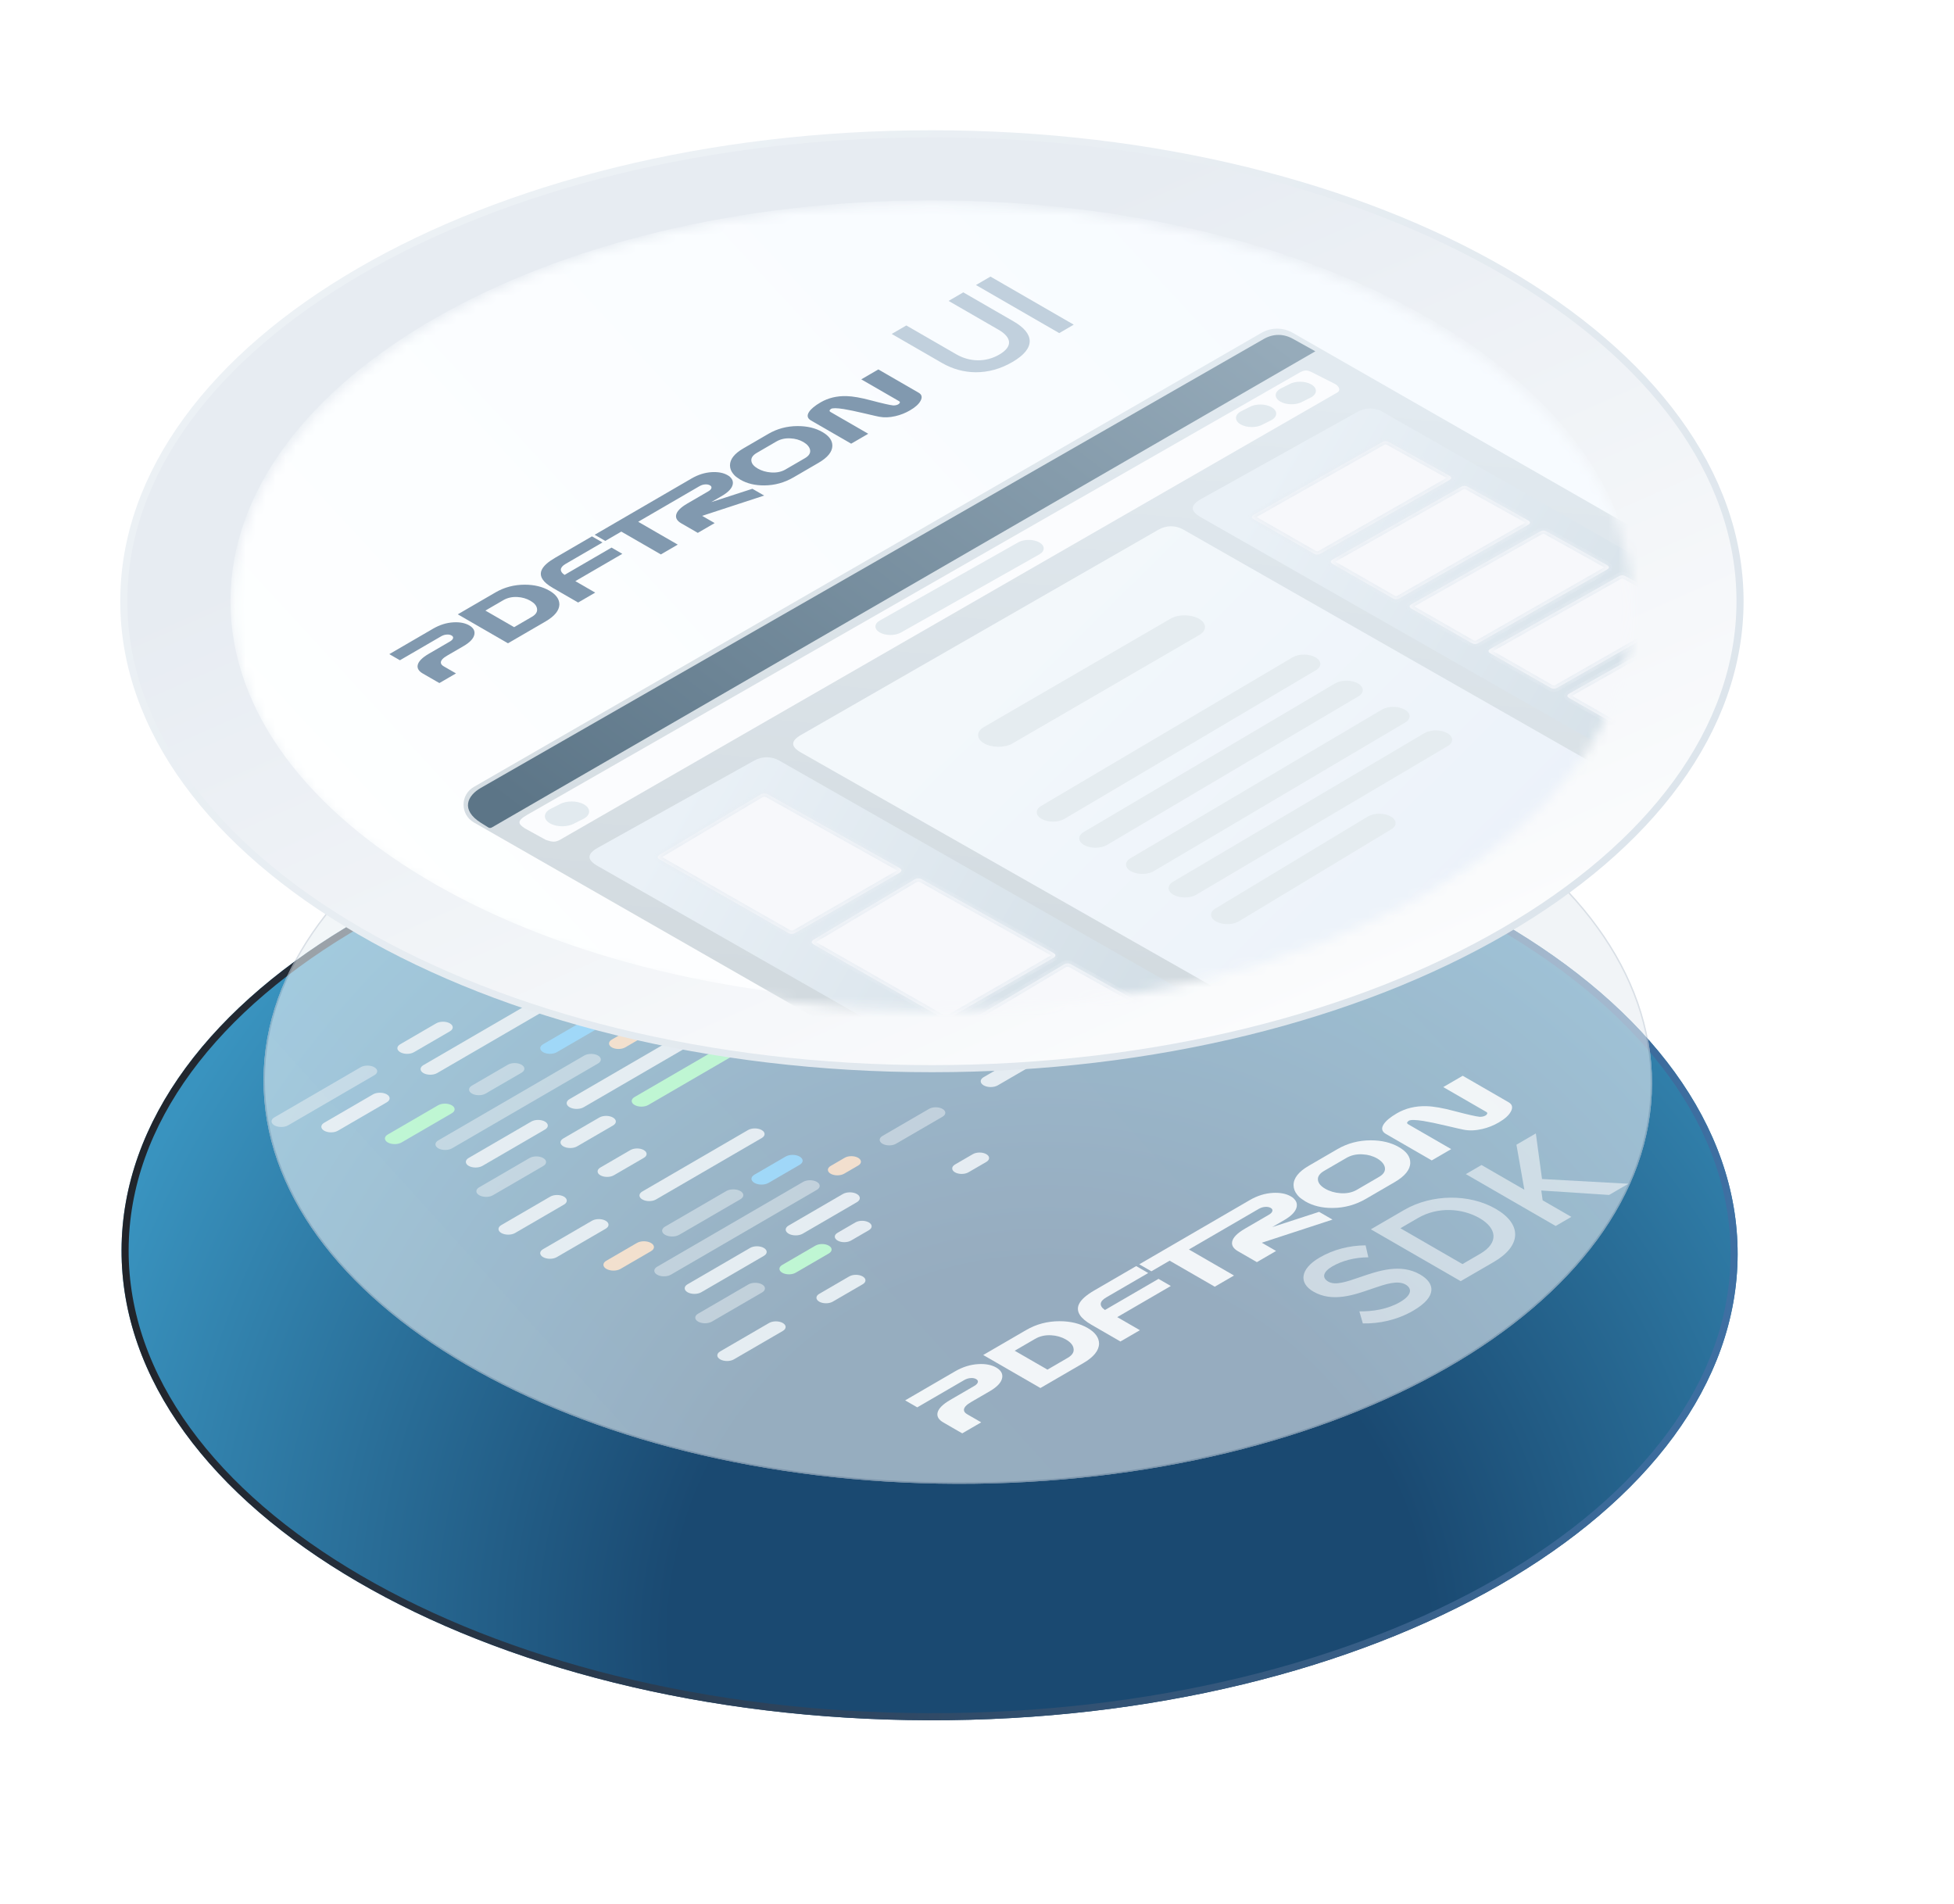 <svg width="195" height="190" viewBox="0 0 195 190" fill="none" xmlns="http://www.w3.org/2000/svg">
<g clip-path="url(#clip0)">
<g filter="url(#filter0_d)">
<path d="M173.407 115.189C173.48 89.393 137.435 68.38 92.9 68.255C48.365 68.13 12.203 88.941 12.131 114.737C12.059 140.533 48.103 161.546 92.638 161.671C137.174 161.796 173.335 140.985 173.407 115.189Z" fill="url(#paint0_radial)"/>
<path d="M92.899 68.608C115.116 68.671 135.197 73.944 149.704 82.4C164.219 90.862 173.09 102.469 173.054 115.188C173.019 127.907 164.083 139.463 149.52 147.844C134.967 156.22 114.856 161.38 92.639 161.318C70.423 161.256 50.341 155.983 35.835 147.526C21.319 139.064 12.448 127.457 12.484 114.738C12.52 102.019 21.455 90.463 36.018 82.082C50.571 73.707 70.682 68.546 92.899 68.608Z" stroke="url(#paint1_linear)" stroke-width="0.707"/>
</g>
<path d="M147.667 111.452C147.768 111.454 147.878 111.447 147.976 111.424C148.077 111.402 148.171 111.367 148.248 111.322C148.341 111.268 148.393 111.2 148.421 111.132C148.441 111.063 148.4 111.007 148.315 110.957L144.031 108.484L145.972 107.355L150.558 110.003C150.925 110.215 150.996 110.524 150.775 110.927C150.578 111.301 150.169 111.666 149.573 112.013C149.054 112.314 148.502 112.535 147.914 112.67C147.264 112.821 146.646 112.849 146.084 112.74C145.974 112.724 145.392 112.594 144.341 112.345C143.36 112.111 142.594 111.956 142.037 111.864C141.243 111.739 140.755 111.735 140.581 111.85C140.475 111.93 140.423 111.998 140.419 112.053C140.424 112.107 140.46 112.156 140.538 112.201L144.822 114.674L142.88 115.803L138.311 113.164C137.894 112.924 137.823 112.597 138.086 112.194C138.315 111.843 138.757 111.478 139.405 111.101C140.273 110.597 141.251 110.364 142.337 110.39C143.065 110.406 144.006 110.573 145.163 110.884C146.445 111.221 147.272 111.412 147.667 111.452Z" fill="white"/>
<path d="M132.978 121.709L125.923 124.017L127.347 124.839L125.43 125.954L123.545 124.865C123.092 124.604 122.895 124.288 122.962 123.923C123.041 123.499 123.466 123.063 124.244 122.611L126.619 121.231C126.846 121.099 126.959 120.967 126.979 120.837C127.007 120.717 126.941 120.618 126.81 120.543C126.676 120.465 126.489 120.427 126.289 120.439C126.058 120.446 125.826 120.519 125.607 120.646L118.647 124.691L123.148 127.289L121.226 128.406L116.726 125.808L114.902 126.868L113.694 126.17L124.716 119.765C125.47 119.327 126.237 119.089 127.026 119.042C127.749 119.005 128.344 119.118 128.809 119.386C128.866 119.419 128.919 119.45 128.972 119.485C128.981 119.491 129.148 119.605 129.295 119.827C129.406 119.999 129.444 120.199 129.408 120.413C129.326 120.872 128.917 121.318 128.164 121.756L126.96 122.456L131.64 120.936L132.978 121.709Z" fill="white"/>
<path d="M139.607 114.475C140.374 114.918 140.751 115.441 140.738 116.054C140.725 116.727 140.204 117.375 139.175 117.973L136.313 119.637C135.283 120.235 134.183 120.539 133.004 120.548C131.946 120.558 131.038 120.339 130.275 119.898C130.105 119.799 129.726 119.52 129.737 119.527C129.739 119.527 129.749 119.535 129.769 119.549C129.602 119.42 129.45 119.221 129.442 119.21C129.213 118.928 129.097 118.617 129.091 118.275C129.087 117.573 129.592 116.93 130.605 116.341L133.467 114.678C134.472 114.094 135.585 113.797 136.797 113.797C137.887 113.797 138.819 114.021 139.607 114.475ZM135.405 118.737L137.618 117.45C138.08 117.182 138.274 116.862 138.203 116.496C138.132 116.169 137.882 115.875 137.445 115.613C137.009 115.361 136.516 115.222 135.975 115.196C135.373 115.159 134.837 115.281 134.358 115.559L132.145 116.845C131.671 117.121 131.473 117.434 131.528 117.78C131.575 118.094 131.816 118.379 132.253 118.631C132.697 118.887 133.203 119.034 133.768 119.074C134.391 119.118 134.939 119.008 135.405 118.737Z" fill="white"/>
<path d="M116.842 128.334L111.496 131.441L113.756 132.746L111.814 133.874L108.918 132.201C108.379 131.89 108.003 131.575 107.794 131.266C107.536 130.892 107.501 130.505 107.686 130.128C107.899 129.688 108.405 129.243 109.199 128.781L113.386 126.348L114.586 127.04L110.391 129.478C110.05 129.676 109.876 129.881 109.849 130.095C109.834 130.251 109.9 130.402 110.047 130.552C110.125 130.616 110.198 130.673 110.268 130.731L115.614 127.624L116.842 128.334Z" fill="white"/>
<path d="M99.409 136.466C99.882 136.74 100.088 137.079 100.013 137.496C99.934 137.953 99.522 138.4 98.768 138.839L96.903 139.922C96.425 140.2 96.194 140.462 96.196 140.702C96.197 140.867 96.307 141.01 96.523 141.135C96.576 141.166 96.617 141.189 96.642 141.204L96.711 141.244L97.919 141.941L96.03 143.039C95.932 142.987 95.797 142.909 95.634 142.815L94.99 142.443C94.724 142.29 94.443 142.127 94.141 141.953C93.688 141.691 93.491 141.376 93.558 141.01C93.637 140.586 94.062 140.151 94.84 139.698L97.223 138.313C97.45 138.181 97.559 138.052 97.587 137.922C97.611 137.8 97.545 137.701 97.415 137.625C97.28 137.548 97.101 137.505 96.894 137.522C96.658 137.531 96.439 137.597 96.212 137.729L91.538 140.445L90.33 139.748L95.316 136.85C96.066 136.415 96.833 136.177 97.622 136.13C98.354 136.087 98.94 136.205 99.409 136.466Z" fill="white"/>
<path d="M109.681 134.104C109.66 134.783 109.143 135.428 108.118 136.024L103.829 138.516L98.121 135.221L102.41 132.729C103.415 132.144 104.528 131.848 105.74 131.848C106.825 131.85 107.758 132.074 108.545 132.528C109.312 132.971 109.681 133.499 109.681 134.104ZM104.53 136.681L106.553 135.506C107.015 135.237 107.209 134.917 107.133 134.554C107.079 134.227 106.825 133.935 106.372 133.673C105.935 133.421 105.443 133.282 104.91 133.252C104.304 133.216 103.772 133.336 103.289 133.617L101.262 134.795L104.53 136.681Z" fill="white"/>
<path opacity="0.6" fill-rule="evenodd" clip-rule="evenodd" d="M160.579 119.249L162.503 118.131L153.886 117.658L153.27 113.109L151.333 114.235L152.125 118.73L147.848 116.261L146.284 117.169L155.25 122.346L156.814 121.437L153.95 119.784L153.813 118.806L160.579 119.249ZM149.268 120.637C151.905 122.159 151.859 124.317 149.083 125.93L145.771 127.854L136.806 122.678L140.118 120.753C142.893 119.14 146.635 119.116 149.268 120.637ZM145.949 126.148L147.7 125.131C149.635 124.007 149.359 122.549 147.663 121.569C145.929 120.568 143.493 120.397 141.503 121.554L139.753 122.571L145.949 126.148ZM141.722 127.188C143.213 128.049 143.45 129.392 141.045 130.79C139.404 131.743 137.636 132.101 136.004 132.069L135.66 130.865C136.932 130.889 138.472 130.664 139.714 129.942C140.995 129.197 140.872 128.538 140.28 128.196C139.479 127.733 138.295 128.138 136.937 128.602L136.919 128.608C135.103 129.244 132.962 129.988 131.067 128.894C129.589 128.041 129.741 126.629 131.69 125.497C133.081 124.689 134.645 124.293 136.28 124.278L136.554 125.471C135.161 125.473 133.889 125.837 132.955 126.38C132.034 126.915 131.889 127.513 132.561 127.901C133.26 128.304 134.394 127.911 135.716 127.454L135.721 127.452C137.568 126.815 139.772 126.062 141.722 127.188Z" fill="white"/>
<path d="M45.085 110.302C45.46 110.518 45.468 110.874 45.09 111.094L40.069 114.012C39.691 114.231 39.076 114.228 38.701 114.012C38.32 113.792 38.318 113.439 38.697 113.219L43.717 110.302C44.095 110.082 44.704 110.082 45.085 110.302Z" fill="#80FFA3"/>
<path d="M38.599 109.209C38.98 109.429 38.976 109.785 38.603 110.002L33.721 112.839C33.342 113.059 32.733 113.059 32.352 112.839C31.977 112.623 31.969 112.267 32.348 112.047L37.23 109.209C37.603 108.993 38.224 108.993 38.599 109.209Z" fill="#DEE9EF"/>
<path opacity="0.502" d="M37.359 106.505C37.74 106.725 37.742 107.078 37.363 107.297L28.75 112.303C28.377 112.519 27.762 112.523 27.381 112.303C27.001 112.083 27.004 111.727 27.377 111.51L35.99 106.505C36.369 106.285 36.978 106.285 37.359 106.505Z" fill="#EDF1F4"/>
<path d="M86.09 127.381C86.459 127.594 86.466 127.944 86.094 128.16L83.102 129.899C82.736 130.112 82.126 130.112 81.757 129.899C81.382 129.682 81.386 129.333 81.753 129.12L84.744 127.381C85.117 127.165 85.715 127.165 86.09 127.381Z" fill="#DEE9EF"/>
<path d="M76.225 124.536C76.606 124.756 76.608 125.109 76.23 125.329L69.983 128.959C69.611 129.175 68.995 129.179 68.615 128.959C68.234 128.739 68.238 128.383 68.61 128.166L74.857 124.536C75.235 124.316 75.845 124.316 76.225 124.536Z" fill="#DEE9EF"/>
<path d="M85.516 119.157C85.902 119.38 85.904 119.746 85.514 119.972L80.105 123.116C79.721 123.34 79.088 123.34 78.702 123.116C78.309 122.89 78.313 122.527 78.697 122.304L84.107 119.16C84.497 118.933 85.123 118.93 85.516 119.157Z" fill="#DEE9EF"/>
<path d="M86.709 121.991C87.078 122.204 87.08 122.55 86.713 122.764L84.931 123.799C84.558 124.016 83.96 124.016 83.591 123.803C83.216 123.586 83.214 123.24 83.587 123.023L85.369 121.988C85.736 121.774 86.334 121.774 86.709 121.991Z" fill="#DEE9EF"/>
<path d="M82.714 124.311C83.084 124.524 83.086 124.87 82.713 125.087L79.406 127.009C79.034 127.225 78.436 127.225 78.067 127.012C77.692 126.795 77.69 126.449 78.062 126.233L81.369 124.311C81.742 124.094 82.34 124.094 82.714 124.311Z" fill="#80FFA3"/>
<path d="M64.246 114.769C64.621 114.985 64.623 115.332 64.25 115.548L61.258 117.287C60.892 117.5 60.288 117.503 59.913 117.287C59.544 117.073 59.548 116.724 59.914 116.511L62.906 114.772C63.278 114.556 63.876 114.556 64.246 114.769Z" fill="#DEE9EF"/>
<path d="M76.016 112.774C76.396 112.994 76.398 113.347 76.02 113.567L65.469 119.698C65.097 119.915 64.482 119.918 64.101 119.698C63.72 119.478 63.724 119.122 64.097 118.906L74.647 112.774C75.025 112.554 75.635 112.554 76.016 112.774Z" fill="#DEE9EF"/>
<path opacity="0.502" d="M73.883 118.859C74.275 119.085 74.277 119.452 73.893 119.675L67.778 123.228C67.394 123.451 66.762 123.451 66.369 123.225C65.983 123.002 65.981 122.635 66.365 122.412L72.48 118.859C72.864 118.636 73.496 118.636 73.883 118.859Z" fill="#EDF1F4"/>
<path opacity="0.502" d="M81.518 117.945C81.899 118.165 81.895 118.521 81.523 118.737L66.949 127.207C66.576 127.423 65.961 127.427 65.581 127.207C65.2 126.987 65.204 126.631 65.576 126.414L80.15 117.945C80.522 117.728 81.137 117.725 81.518 117.945Z" fill="#EDF1F4"/>
<path d="M64.964 124.04C65.356 124.266 65.364 124.629 64.974 124.856L61.92 126.631C61.53 126.857 60.904 126.854 60.511 126.627C60.125 126.404 60.117 126.041 60.507 125.815L63.561 124.04C63.951 123.813 64.578 123.817 64.964 124.04Z" fill="#FFC896"/>
<path d="M60.444 121.824C60.824 122.044 60.821 122.4 60.448 122.616L55.565 125.454C55.187 125.674 54.578 125.674 54.197 125.454C53.816 125.234 53.814 124.881 54.193 124.661L59.075 121.824C59.448 121.607 60.063 121.604 60.444 121.824Z" fill="#DEE9EF"/>
<path d="M61.173 111.524C61.553 111.744 61.556 112.097 61.177 112.317L57.59 114.402C57.212 114.622 56.602 114.622 56.221 114.402C55.841 114.182 55.839 113.829 56.217 113.609L59.804 111.524C60.183 111.304 60.792 111.304 61.173 111.524Z" fill="#DEE9EF"/>
<path d="M44.895 102.126C45.275 102.346 45.277 102.699 44.899 102.918L41.312 105.003C40.933 105.223 40.324 105.223 39.943 105.003C39.562 104.783 39.56 104.43 39.939 104.211L43.526 102.126C43.904 101.906 44.514 101.906 44.895 102.126Z" fill="#DEE9EF"/>
<path d="M54.169 100.164C54.55 100.383 54.551 100.736 54.173 100.956L43.623 107.088C43.25 107.304 42.635 107.307 42.254 107.088C41.879 106.871 41.877 106.511 42.25 106.295L52.8 100.164C53.179 99.944 53.794 99.947 54.169 100.164Z" fill="#DEE9EF"/>
<path opacity="0.502" d="M52.047 106.255C52.422 106.471 52.43 106.828 52.051 107.047L48.464 109.132C48.086 109.352 47.47 109.349 47.095 109.132C46.715 108.912 46.713 108.559 47.091 108.339L50.678 106.255C51.057 106.035 51.666 106.035 52.047 106.255Z" fill="#EDF1F4"/>
<path opacity="0.502" d="M59.678 105.335C60.053 105.552 60.055 105.912 59.683 106.128L45.109 114.597C44.737 114.814 44.116 114.814 43.741 114.597C43.36 114.378 43.364 114.021 43.736 113.805L58.31 105.335C58.682 105.119 59.298 105.116 59.678 105.335Z" fill="#EDF1F4"/>
<path d="M54.386 111.927C54.761 112.143 54.768 112.499 54.39 112.719L48.143 116.349C47.771 116.566 47.15 116.566 46.775 116.349C46.394 116.13 46.398 115.773 46.77 115.557L53.017 111.927C53.395 111.707 54.005 111.707 54.386 111.927Z" fill="#DEE9EF"/>
<path opacity="0.502" d="M54.21 115.567C54.591 115.787 54.593 116.14 54.215 116.36L49.194 119.277C48.816 119.497 48.207 119.497 47.826 119.277C47.445 119.057 47.443 118.704 47.822 118.485L52.842 115.567C53.22 115.347 53.829 115.347 54.21 115.567Z" fill="#EDF1F4"/>
<path d="M56.28 119.417C56.655 119.634 56.657 119.994 56.284 120.21L51.401 123.048C51.023 123.267 50.408 123.264 50.033 123.048C49.652 122.828 49.65 122.475 50.029 122.255L54.911 119.417C55.284 119.201 55.899 119.198 56.28 119.417Z" fill="#DEE9EF"/>
<path opacity="0.502" d="M76.055 128.18C76.43 128.397 76.437 128.753 76.059 128.973L71.039 131.891C70.661 132.11 70.046 132.107 69.671 131.891C69.29 131.671 69.288 131.318 69.666 131.098L74.686 128.18C75.065 127.961 75.674 127.961 76.055 128.18Z" fill="#EDF1F4"/>
<path d="M78.118 132.027C78.498 132.247 78.495 132.603 78.122 132.819L73.239 135.657C72.861 135.877 72.251 135.877 71.871 135.657C71.49 135.437 71.488 135.084 71.866 134.864L76.749 132.027C77.122 131.81 77.737 131.807 78.118 132.027Z" fill="#DEE9EF"/>
<path d="M73.231 104.516C73.612 104.736 73.614 105.089 73.235 105.309L64.696 110.271C64.318 110.491 63.709 110.491 63.328 110.271C62.947 110.052 62.945 109.699 63.323 109.479L71.862 104.516C72.241 104.297 72.85 104.297 73.231 104.516Z" fill="#80FFA3"/>
<path d="M63.792 102.929C64.167 103.146 64.169 103.492 63.802 103.705L62.398 104.521C62.031 104.734 61.428 104.738 61.053 104.521C60.683 104.308 60.687 103.959 61.054 103.745L62.458 102.929C62.825 102.716 63.423 102.716 63.792 102.929Z" fill="#FFC896"/>
<path opacity="0.502" d="M68.95 99.933C69.325 100.15 69.327 100.496 68.96 100.709L67.556 101.525C67.189 101.738 66.586 101.742 66.211 101.525C65.842 101.312 65.845 100.962 66.212 100.749L67.616 99.933C67.983 99.72 68.581 99.72 68.95 99.933Z" fill="#EDF1F4"/>
<path d="M64.105 99.247C64.48 99.463 64.488 99.82 64.109 100.04L55.57 105.002C55.192 105.222 54.577 105.218 54.202 105.002C53.821 104.782 53.819 104.429 54.197 104.209L62.736 99.247C63.115 99.027 63.724 99.027 64.105 99.247Z" fill="#32B5FF"/>
<path d="M72.828 101.207C73.214 101.43 73.216 101.797 72.826 102.023L58.247 110.496C57.863 110.719 57.231 110.719 56.844 110.496C56.452 110.269 56.456 109.906 56.84 109.683L71.419 101.211C71.809 100.984 72.435 100.981 72.828 101.207Z" fill="#DEE9EF"/>
<path d="M104.98 104.354C105.367 104.577 105.369 104.943 104.985 105.166L99.569 108.314C99.185 108.537 98.553 108.537 98.166 108.314C97.774 108.087 97.772 107.721 98.156 107.498L103.572 104.351C103.956 104.127 104.588 104.127 104.98 104.354Z" fill="#DEE9EF"/>
<path d="M88.68 91.994C89.066 92.217 89.074 92.58 88.684 92.807L79.515 98.135C79.131 98.359 78.498 98.359 78.112 98.135C77.719 97.909 77.723 97.546 78.107 97.323L87.277 91.994C87.666 91.768 88.287 91.767 88.68 91.994Z" fill="#FFC896"/>
<path d="M103.006 83.67C103.392 83.893 103.4 84.256 103.01 84.483L93.841 89.811C93.457 90.034 92.824 90.034 92.438 89.811C92.046 89.585 92.049 89.222 92.433 88.999L101.603 83.67C101.992 83.443 102.614 83.443 103.006 83.67Z" fill="#DEE9EF"/>
<path d="M85.639 115.542C86.008 115.755 86.01 116.101 85.643 116.314L84.239 117.13C83.872 117.343 83.269 117.347 82.9 117.134C82.525 116.917 82.528 116.567 82.895 116.354L84.299 115.538C84.666 115.325 85.264 115.325 85.639 115.542Z" fill="#FFC896"/>
<path opacity="0.502" d="M94.056 110.661C94.431 110.878 94.433 111.224 94.061 111.44L89.413 114.141C89.046 114.355 88.442 114.358 88.067 114.141C87.698 113.928 87.696 113.575 88.063 113.362L92.711 110.661C93.083 110.445 93.687 110.448 94.056 110.661Z" fill="#EDF1F4"/>
<path d="M94.699 84.981C95.074 85.198 95.082 85.554 94.703 85.774L72.811 98.496C72.439 98.713 71.818 98.713 71.443 98.496C71.062 98.276 71.066 97.92 71.438 97.704L93.331 84.981C93.709 84.761 94.318 84.761 94.699 84.981Z" fill="#DEE9EF"/>
<path d="M98.429 115.178C98.798 115.391 98.8 115.738 98.428 115.954L96.645 116.99C96.279 117.203 95.675 117.206 95.306 116.993C94.931 116.777 94.935 116.427 95.301 116.214L97.084 115.178C97.456 114.962 98.054 114.962 98.429 115.178Z" fill="#DEE9EF"/>
<path d="M79.802 115.419C80.194 115.645 80.202 116.008 79.812 116.235L76.694 118.046C76.305 118.273 75.678 118.269 75.286 118.043C74.899 117.82 74.891 117.457 75.281 117.23L78.399 115.419C78.788 115.192 79.415 115.195 79.802 115.419Z" fill="#32B5FF"/>
<g opacity="0.6" filter="url(#filter1_dd)">
<path d="M161.936 66.532C161.998 44.369 131.03 26.316 92.767 26.208C54.505 26.101 23.436 43.981 23.374 66.144C23.312 88.307 54.28 106.36 92.543 106.467C130.806 106.575 161.874 88.695 161.936 66.532Z" fill="url(#paint2_linear)"/>
<path d="M92.767 26.276C111.889 26.33 129.184 30.868 141.689 38.158C154.196 45.449 161.899 55.485 161.868 66.532C161.837 77.579 154.078 87.571 141.531 94.792C128.985 102.012 111.665 106.453 92.543 106.399C73.421 106.346 56.126 101.808 43.621 94.518C31.114 87.227 23.411 77.191 23.442 66.144C23.473 55.097 31.232 45.105 43.779 37.884C56.325 30.664 73.646 26.223 92.767 26.276Z" stroke="#C0CAD5" stroke-width="0.136"/>
</g>
<path d="M93 13.353C115.317 13.353 135.503 18.603 150.098 27.072C164.703 35.546 173.647 47.2 173.647 60C173.647 72.8 164.703 84.454 150.098 92.928C135.503 101.397 115.317 106.647 93 106.647C70.683 106.647 50.497 101.397 35.902 92.928C21.297 84.454 12.353 72.8 12.353 60C12.353 47.2 21.297 35.546 35.902 27.072C50.497 18.603 70.683 13.353 93 13.353Z" fill="url(#paint3_linear)" stroke="url(#paint4_linear)" stroke-width="0.707"/>
<g filter="url(#filter2_i)">
<mask id="mask0" style="mask-type:alpha" maskUnits="userSpaceOnUse" x="23" y="20" width="140" height="81">
<path d="M162.886 60.697C162.948 38.438 131.71 20.305 93.112 20.197C54.515 20.089 23.175 38.046 23.113 60.305C23.05 82.565 54.289 100.697 92.887 100.805C131.484 100.913 162.824 82.956 162.886 60.697Z" fill="url(#paint5_linear)"/>
</mask>
<g mask="url(#mask0)">
<path d="M163 59.997C163 37.905 131.66 19.997 93 19.998C54.34 19.999 23 37.909 23 60C23 82.091 54.34 99.999 93 99.998C131.66 99.997 163 82.088 163 59.997Z" fill="url(#paint6_linear)"/>
<path d="M186.364 69.605L107.757 114.921C106.797 115.474 105.612 115.476 104.65 114.925L47.294 82.076C45.919 81.288 45.916 79.32 47.289 78.529L125.896 33.213C126.856 32.66 128.041 32.658 129.002 33.209L186.359 66.058C187.734 66.846 187.737 68.814 186.364 69.605Z" fill="url(#paint7_linear)"/>
<path d="M163.488 80.525L128.084 101.08C127.333 101.508 126.406 101.509 125.654 101.084L79.96 75.112C78.885 74.504 78.887 73.941 79.96 73.33L115.642 52.841C116.393 52.414 117.32 52.412 118.072 52.838L163.488 78.743C164.563 79.351 164.562 79.914 163.488 80.525Z" fill="url(#paint8_linear)"/>
<path d="M131.295 65.607C131.92 65.977 131.915 66.555 131.284 66.907L106.185 81.743C105.564 82.089 104.546 82.079 103.922 81.71C103.307 81.346 103.312 80.757 103.933 80.411L129.032 65.575C129.663 65.223 130.68 65.243 131.295 65.607Z" fill="#E5ECF0"/>
<path d="M135.538 68.213C136.162 68.582 136.157 69.161 135.526 69.512L110.428 84.348C109.806 84.694 108.788 84.685 108.164 84.315C107.549 83.952 107.554 83.362 108.176 83.016L133.274 68.18C133.905 67.829 134.923 67.849 135.538 68.213Z" fill="#E5ECF0"/>
<path d="M140.207 70.826C140.831 71.195 140.826 71.774 140.195 72.125L115.097 86.961C114.475 87.307 113.457 87.298 112.833 86.929C112.218 86.565 112.223 85.975 112.844 85.629L137.943 70.793C138.574 70.442 139.592 70.462 140.207 70.826Z" fill="#E5ECF0"/>
<path d="M144.453 73.174C145.077 73.543 145.072 74.122 144.441 74.473L119.343 89.309C118.721 89.655 117.703 89.646 117.079 89.276C116.464 88.913 116.469 88.323 117.091 87.977L142.189 73.141C142.82 72.79 143.838 72.81 144.453 73.174Z" fill="#E5ECF0"/>
<path d="M138.811 81.49C139.435 81.859 139.43 82.438 138.799 82.789L123.583 91.972C122.961 92.318 121.944 92.308 121.319 91.939C120.704 91.575 120.709 90.986 121.331 90.64L136.547 81.457C137.178 81.106 138.196 81.126 138.811 81.49Z" fill="#E5ECF0"/>
<path d="M119.675 61.762C120.454 62.223 120.447 62.945 119.66 63.383L101.009 74.211C100.234 74.643 98.965 74.631 98.185 74.17C97.418 73.716 97.424 72.981 98.2 72.549L116.851 61.721C117.638 61.283 118.907 61.308 119.675 61.762Z" fill="#E5ECF0"/>
<path d="M124.342 104.293L108.728 112.995C107.958 113.433 107.007 113.434 106.236 112.998L59.657 86.429C58.553 85.806 58.556 85.228 59.657 84.602L75.271 75.9C76.041 75.462 76.992 75.46 77.763 75.897L124.342 102.465C125.445 103.089 125.444 103.667 124.342 104.293Z" fill="url(#paint9_linear)"/>
<path d="M133.401 39.201L55.863 83.821C55.401 84.05 55.17 84.05 54.478 83.821L52.399 82.677C51.706 82.22 51.529 81.931 52.63 81.305L129.757 37.144C130.219 36.916 130.45 36.916 130.912 37.144L133.17 38.286C133.632 38.515 133.863 38.972 133.401 39.201Z" fill="#FBFCFE"/>
<path d="M184.544 69.493L168.93 78.194C168.16 78.632 167.209 78.633 166.438 78.197L119.859 51.629C118.756 51.005 118.758 50.427 119.859 49.801L135.473 41.099C136.243 40.661 137.194 40.66 137.965 41.096L184.544 67.665C185.648 68.288 185.646 68.866 184.544 69.493Z" fill="url(#paint10_linear)"/>
<path d="M49.08 82.578C48.971 82.641 48.836 82.639 48.729 82.572L47.991 82.113C45.946 80.817 46.631 79.405 47.986 78.627L126.116 33.829C127.063 33.285 128.108 33.288 129.057 33.829L131.265 35.057L49.08 82.578Z" fill="url(#paint11_linear)"/>
<mask id="path-64-inside-1" fill="white">
<path fill-rule="evenodd" clip-rule="evenodd" d="M131.767 55.26L144.61 47.925C144.886 47.766 144.886 47.619 144.61 47.461L138.587 44.108C138.394 43.997 138.156 43.998 137.963 44.109L125.139 51.361C124.863 51.52 124.862 51.666 125.139 51.825L131.143 55.261C131.336 55.372 131.574 55.371 131.767 55.26ZM139.638 59.722L152.481 52.387C152.756 52.228 152.757 52.081 152.481 51.923L146.458 48.57C146.265 48.459 146.027 48.46 145.834 48.571L133.01 55.822C132.734 55.981 132.733 56.128 133.01 56.286L139.014 59.723C139.207 59.834 139.445 59.833 139.638 59.722ZM160.353 56.849L147.511 64.184C147.318 64.295 147.08 64.296 146.887 64.185L140.882 60.748C140.606 60.59 140.607 60.443 140.882 60.284L153.707 53.033C153.9 52.921 154.138 52.921 154.331 53.032L160.353 56.385C160.63 56.543 160.629 56.69 160.353 56.849ZM155.382 68.646L168.224 61.31C168.5 61.151 168.5 61.005 168.224 60.846L162.202 57.494C162.008 57.383 161.77 57.383 161.577 57.495L148.753 64.746C148.477 64.905 148.477 65.052 148.753 65.21L154.757 68.647C154.951 68.757 155.189 68.757 155.382 68.646ZM176.095 65.772L163.252 73.108C163.06 73.219 162.821 73.219 162.628 73.109L156.624 69.672C156.348 69.514 156.348 69.367 156.624 69.208L169.448 61.956C169.641 61.845 169.879 61.845 170.073 61.956L176.095 65.308C176.371 65.467 176.371 65.613 176.095 65.772ZM79.375 93.094L89.738 87.119C90.043 86.938 90.041 86.774 89.731 86.602L76.617 79.267C76.4 79.147 76.134 79.151 75.921 79.278L65.865 85.275C65.56 85.457 65.562 85.62 65.873 85.792L78.679 93.105C78.896 93.225 79.162 93.221 79.375 93.094ZM105.101 95.6L94.738 101.574C94.525 101.701 94.259 101.706 94.042 101.585L81.236 94.273C80.925 94.1 80.923 93.937 81.228 93.755L91.284 87.758C91.497 87.631 91.763 87.627 91.98 87.748L105.093 95.083C105.404 95.255 105.406 95.418 105.101 95.6ZM109.639 110.061L120.002 104.087C120.307 103.905 120.305 103.742 119.995 103.57L106.881 96.234C106.664 96.114 106.398 96.118 106.185 96.245L96.129 102.242C95.825 102.424 95.826 102.587 96.137 102.76L108.943 110.072C109.16 110.192 109.426 110.188 109.639 110.061Z"/>
</mask>
<path fill-rule="evenodd" clip-rule="evenodd" d="M131.767 55.26L144.61 47.925C144.886 47.766 144.886 47.619 144.61 47.461L138.587 44.108C138.394 43.997 138.156 43.998 137.963 44.109L125.139 51.361C124.863 51.52 124.862 51.666 125.139 51.825L131.143 55.261C131.336 55.372 131.574 55.371 131.767 55.26ZM139.638 59.722L152.481 52.387C152.756 52.228 152.757 52.081 152.481 51.923L146.458 48.57C146.265 48.459 146.027 48.46 145.834 48.571L133.01 55.822C132.734 55.981 132.733 56.128 133.01 56.286L139.014 59.723C139.207 59.834 139.445 59.833 139.638 59.722ZM160.353 56.849L147.511 64.184C147.318 64.295 147.08 64.296 146.887 64.185L140.882 60.748C140.606 60.59 140.607 60.443 140.882 60.284L153.707 53.033C153.9 52.921 154.138 52.921 154.331 53.032L160.353 56.385C160.63 56.543 160.629 56.69 160.353 56.849ZM155.382 68.646L168.224 61.31C168.5 61.151 168.5 61.005 168.224 60.846L162.202 57.494C162.008 57.383 161.77 57.383 161.577 57.495L148.753 64.746C148.477 64.905 148.477 65.052 148.753 65.21L154.757 68.647C154.951 68.757 155.189 68.757 155.382 68.646ZM176.095 65.772L163.252 73.108C163.06 73.219 162.821 73.219 162.628 73.109L156.624 69.672C156.348 69.514 156.348 69.367 156.624 69.208L169.448 61.956C169.641 61.845 169.879 61.845 170.073 61.956L176.095 65.308C176.371 65.467 176.371 65.613 176.095 65.772ZM79.375 93.094L89.738 87.119C90.043 86.938 90.041 86.774 89.731 86.602L76.617 79.267C76.4 79.147 76.134 79.151 75.921 79.278L65.865 85.275C65.56 85.457 65.562 85.62 65.873 85.792L78.679 93.105C78.896 93.225 79.162 93.221 79.375 93.094ZM105.101 95.6L94.738 101.574C94.525 101.701 94.259 101.706 94.042 101.585L81.236 94.273C80.925 94.1 80.923 93.937 81.228 93.755L91.284 87.758C91.497 87.631 91.763 87.627 91.98 87.748L105.093 95.083C105.404 95.255 105.406 95.418 105.101 95.6ZM109.639 110.061L120.002 104.087C120.307 103.905 120.305 103.742 119.995 103.57L106.881 96.234C106.664 96.114 106.398 96.118 106.185 96.245L96.129 102.242C95.825 102.424 95.826 102.587 96.137 102.76L108.943 110.072C109.16 110.192 109.426 110.188 109.639 110.061Z" fill="#F7F8FB"/>
<path d="M144.61 47.925L144.773 48.211L144.774 48.21L144.61 47.925ZM131.767 55.26L131.604 54.974L131.602 54.975L131.767 55.26ZM144.61 47.461L144.773 47.175L144.77 47.173L144.61 47.461ZM138.587 44.108L138.423 44.394L138.427 44.396L138.587 44.108ZM137.963 44.109L138.125 44.396L138.128 44.395L137.963 44.109ZM125.139 51.361L124.976 51.074L124.974 51.075L125.139 51.361ZM125.139 51.825L124.975 52.111L124.975 52.111L125.139 51.825ZM131.143 55.261L131.307 54.975L131.307 54.975L131.143 55.261ZM152.481 52.387L152.644 52.673L152.645 52.672L152.481 52.387ZM139.638 59.722L139.475 59.436L139.473 59.436L139.638 59.722ZM152.481 51.923L152.644 51.637L152.641 51.635L152.481 51.923ZM146.458 48.57L146.294 48.856L146.298 48.858L146.458 48.57ZM145.834 48.571L145.996 48.858L145.999 48.856L145.834 48.571ZM133.01 55.822L132.847 55.535L132.845 55.537L133.01 55.822ZM133.01 56.286L132.846 56.572L132.846 56.572L133.01 56.286ZM139.014 59.723L139.178 59.437L139.177 59.437L139.014 59.723ZM147.511 64.184L147.347 63.898L147.346 63.898L147.511 64.184ZM160.353 56.849L160.517 57.135L160.518 57.134L160.353 56.849ZM146.887 64.185L147.05 63.899L147.05 63.899L146.887 64.185ZM140.882 60.748L140.719 61.034L140.719 61.034L140.882 60.748ZM140.882 60.284L140.72 59.997L140.718 59.999L140.882 60.284ZM153.707 53.033L153.869 53.32L153.871 53.318L153.707 53.033ZM154.331 53.032L154.167 53.318L154.171 53.32L154.331 53.032ZM160.353 56.385L160.517 56.099L160.514 56.097L160.353 56.385ZM168.224 61.31L168.388 61.597L168.389 61.596L168.224 61.31ZM155.382 68.646L155.218 68.359L155.217 68.36L155.382 68.646ZM168.224 60.846L168.388 60.56L168.384 60.559L168.224 60.846ZM162.202 57.494L162.038 57.78L162.041 57.782L162.202 57.494ZM161.577 57.495L161.74 57.782L161.742 57.78L161.577 57.495ZM148.753 64.746L148.591 64.459L148.589 64.46L148.753 64.746ZM148.753 65.21L148.589 65.496L148.59 65.496L148.753 65.21ZM154.757 68.647L154.921 68.361L154.921 68.361L154.757 68.647ZM163.252 73.108L163.089 72.822L163.088 72.822L163.252 73.108ZM176.095 65.772L176.258 66.059L176.26 66.058L176.095 65.772ZM162.628 73.109L162.792 72.823L162.792 72.823L162.628 73.109ZM156.624 69.672L156.46 69.958L156.46 69.958L156.624 69.672ZM156.624 69.208L156.462 68.921L156.459 68.922L156.624 69.208ZM169.448 61.956L169.611 62.243L169.613 62.242L169.448 61.956ZM170.073 61.956L169.909 62.242L169.912 62.244L170.073 61.956ZM176.095 65.308L176.259 65.022L176.255 65.02L176.095 65.308ZM89.738 87.119L89.903 87.405L89.907 87.403L89.738 87.119ZM79.375 93.094L79.21 92.808L79.206 92.811L79.375 93.094ZM89.731 86.602L89.57 86.89L89.571 86.891L89.731 86.602ZM76.617 79.267L76.778 78.979L76.777 78.979L76.617 79.267ZM75.921 79.278L75.752 78.995L75.752 78.995L75.921 79.278ZM65.865 85.275L66.034 85.558L66.034 85.558L65.865 85.275ZM65.873 85.792L66.036 85.506L66.032 85.504L65.873 85.792ZM78.679 93.105L78.516 93.391L78.519 93.393L78.679 93.105ZM94.738 101.574L94.573 101.289L94.569 101.291L94.738 101.574ZM105.101 95.6L105.266 95.885L105.27 95.883L105.101 95.6ZM94.042 101.585L93.878 101.871L93.882 101.873L94.042 101.585ZM81.236 94.273L81.399 93.986L81.395 93.984L81.236 94.273ZM81.228 93.755L81.397 94.039L81.397 94.039L81.228 93.755ZM91.284 87.758L91.115 87.475L91.115 87.475L91.284 87.758ZM91.98 87.748L92.141 87.46L92.139 87.459L91.98 87.748ZM105.093 95.083L104.933 95.37L104.934 95.371L105.093 95.083ZM120.002 104.087L120.167 104.372L120.171 104.37L120.002 104.087ZM109.639 110.061L109.474 109.776L109.47 109.778L109.639 110.061ZM119.995 103.57L119.834 103.857L119.835 103.858L119.995 103.57ZM106.881 96.234L107.042 95.947L107.041 95.946L106.881 96.234ZM106.185 96.245L106.016 95.962L106.016 95.962L106.185 96.245ZM96.129 102.242L96.298 102.526L96.298 102.526L96.129 102.242ZM96.137 102.76L96.3 102.473L96.297 102.471L96.137 102.76ZM108.943 110.072L108.78 110.358L108.783 110.36L108.943 110.072ZM144.446 47.639L131.604 54.974L131.931 55.547L144.773 48.211L144.446 47.639ZM144.446 47.747C144.471 47.761 144.49 47.774 144.502 47.783C144.515 47.793 144.52 47.798 144.52 47.798C144.52 47.798 144.487 47.761 144.487 47.692C144.487 47.66 144.495 47.633 144.503 47.614C144.511 47.596 144.519 47.588 144.519 47.588C144.519 47.587 144.515 47.593 144.501 47.603C144.489 47.612 144.47 47.625 144.445 47.639L144.774 48.21C144.859 48.162 144.943 48.102 145.011 48.027C145.079 47.95 145.146 47.837 145.146 47.693C145.146 47.548 145.079 47.435 145.01 47.358C144.943 47.283 144.858 47.223 144.773 47.175L144.446 47.747ZM138.427 44.396L144.449 47.749L144.77 47.173L138.748 43.82L138.427 44.396ZM138.128 44.395C138.219 44.342 138.332 44.342 138.424 44.394L138.751 43.822C138.456 43.653 138.093 43.654 137.798 43.823L138.128 44.395ZM125.301 51.648L138.125 44.396L137.801 43.822L124.976 51.074L125.301 51.648ZM125.303 51.538C125.277 51.524 125.259 51.512 125.246 51.502C125.233 51.492 125.229 51.487 125.229 51.488C125.229 51.488 125.261 51.525 125.261 51.593C125.261 51.626 125.254 51.652 125.245 51.671C125.237 51.689 125.229 51.698 125.229 51.698C125.229 51.698 125.234 51.693 125.247 51.683C125.26 51.673 125.278 51.661 125.304 51.646L124.974 51.075C124.89 51.124 124.805 51.183 124.738 51.258C124.669 51.335 124.602 51.448 124.602 51.593C124.602 51.737 124.669 51.851 124.738 51.928C124.805 52.003 124.891 52.062 124.975 52.111L125.303 51.538ZM131.307 54.975L125.302 51.538L124.975 52.111L130.979 55.547L131.307 54.975ZM131.602 54.975C131.511 55.027 131.398 55.027 131.307 54.975L130.979 55.547C131.274 55.716 131.637 55.716 131.932 55.546L131.602 54.975ZM152.317 52.1L139.475 59.436L139.802 60.008L152.644 52.673L152.317 52.1ZM152.317 52.209C152.342 52.223 152.36 52.236 152.373 52.245C152.386 52.255 152.391 52.26 152.39 52.26C152.39 52.26 152.358 52.223 152.358 52.154C152.358 52.122 152.366 52.095 152.374 52.076C152.382 52.058 152.39 52.05 152.39 52.05C152.39 52.05 152.385 52.055 152.372 52.065C152.36 52.074 152.341 52.087 152.316 52.101L152.645 52.672C152.729 52.624 152.814 52.564 152.881 52.489C152.95 52.413 153.017 52.3 153.017 52.155C153.017 52.01 152.95 51.897 152.881 51.82C152.814 51.745 152.729 51.685 152.644 51.637L152.317 52.209ZM146.298 48.858L152.32 52.211L152.641 51.635L146.618 48.282L146.298 48.858ZM145.999 48.856C146.09 48.804 146.203 48.804 146.294 48.856L146.622 48.284C146.327 48.115 145.964 48.115 145.669 48.285L145.999 48.856ZM133.172 56.109L145.996 48.858L145.672 48.284L132.847 55.535L133.172 56.109ZM133.174 56C133.148 55.986 133.13 55.974 133.117 55.964C133.104 55.954 133.1 55.949 133.1 55.949C133.1 55.95 133.132 55.986 133.132 56.055C133.132 56.087 133.125 56.114 133.116 56.133C133.108 56.151 133.1 56.16 133.1 56.16C133.1 56.16 133.105 56.154 133.118 56.145C133.131 56.135 133.149 56.123 133.174 56.108L132.845 55.537C132.761 55.585 132.676 55.645 132.609 55.72C132.54 55.797 132.473 55.91 132.473 56.054C132.473 56.199 132.54 56.312 132.609 56.389C132.676 56.465 132.761 56.524 132.846 56.572L133.174 56ZM139.177 59.437L133.173 56L132.846 56.572L138.85 60.009L139.177 59.437ZM139.473 59.436C139.382 59.489 139.269 59.489 139.178 59.437L138.85 60.009C139.145 60.178 139.508 60.177 139.803 60.008L139.473 59.436ZM147.674 64.47L160.517 57.135L160.19 56.562L147.347 63.898L147.674 64.47ZM146.723 64.471C147.018 64.64 147.381 64.639 147.676 64.469L147.346 63.898C147.255 63.951 147.142 63.951 147.05 63.899L146.723 64.471ZM140.719 61.034L146.723 64.471L147.05 63.899L141.046 60.462L140.719 61.034ZM140.718 59.999C140.634 60.047 140.549 60.107 140.482 60.182C140.413 60.258 140.346 60.371 140.346 60.516C140.346 60.661 140.413 60.774 140.482 60.851C140.549 60.926 140.634 60.986 140.719 61.034L141.046 60.462C141.021 60.448 141.003 60.435 140.99 60.426C140.977 60.416 140.972 60.411 140.973 60.411C140.973 60.411 141.005 60.448 141.005 60.517C141.005 60.549 140.997 60.576 140.989 60.595C140.981 60.613 140.973 60.621 140.973 60.621C140.973 60.622 140.978 60.616 140.991 60.606C141.003 60.597 141.022 60.584 141.047 60.57L140.718 59.999ZM153.544 52.746L140.72 59.997L141.045 60.571L153.869 53.32L153.544 52.746ZM154.495 52.746C154.2 52.577 153.836 52.577 153.542 52.747L153.871 53.318C153.963 53.266 154.076 53.266 154.167 53.318L154.495 52.746ZM160.514 56.097L154.491 52.744L154.171 53.32L160.193 56.673L160.514 56.097ZM160.518 57.134C160.602 57.086 160.687 57.026 160.754 56.951C160.823 56.874 160.89 56.761 160.89 56.617C160.89 56.472 160.823 56.358 160.754 56.282C160.687 56.206 160.602 56.147 160.517 56.099L160.189 56.671C160.215 56.685 160.233 56.697 160.246 56.707C160.259 56.717 160.263 56.722 160.263 56.722C160.263 56.722 160.231 56.685 160.231 56.616C160.231 56.584 160.238 56.557 160.247 56.538C160.255 56.52 160.263 56.511 160.263 56.511C160.263 56.511 160.258 56.517 160.245 56.526C160.232 56.536 160.214 56.548 160.189 56.563L160.518 57.134ZM168.061 61.024L155.218 68.359L155.545 68.932L168.388 61.597L168.061 61.024ZM168.06 61.133C168.086 61.147 168.104 61.159 168.117 61.169C168.13 61.179 168.134 61.184 168.134 61.184C168.134 61.183 168.101 61.147 168.101 61.078C168.102 61.046 168.109 61.019 168.118 61C168.126 60.982 168.134 60.973 168.134 60.973C168.134 60.973 168.129 60.978 168.116 60.988C168.103 60.998 168.085 61.01 168.059 61.025L168.389 61.596C168.473 61.547 168.558 61.488 168.625 61.413C168.694 61.336 168.761 61.223 168.761 61.078C168.761 60.934 168.694 60.82 168.625 60.743C168.558 60.668 168.472 60.609 168.388 60.56L168.06 61.133ZM162.041 57.782L168.064 61.135L168.384 60.559L162.362 57.206L162.041 57.782ZM161.742 57.78C161.833 57.727 161.947 57.727 162.038 57.78L162.366 57.208C162.07 57.039 161.707 57.039 161.413 57.209L161.742 57.78ZM148.916 65.033L161.74 57.782L161.415 57.208L148.591 64.459L148.916 65.033ZM148.917 64.924C148.892 64.909 148.873 64.897 148.861 64.888C148.848 64.878 148.843 64.873 148.843 64.873C148.843 64.873 148.876 64.91 148.876 64.979C148.876 65.011 148.868 65.038 148.86 65.057C148.852 65.075 148.844 65.083 148.844 65.083C148.844 65.083 148.848 65.078 148.861 65.068C148.874 65.059 148.893 65.046 148.918 65.032L148.589 64.46C148.504 64.509 148.419 64.569 148.352 64.644C148.284 64.72 148.217 64.833 148.217 64.978C148.216 65.123 148.283 65.236 148.352 65.313C148.42 65.388 148.505 65.448 148.589 65.496L148.917 64.924ZM154.921 68.361L148.917 64.924L148.59 65.496L154.594 68.933L154.921 68.361ZM155.217 68.36C155.126 68.413 155.013 68.413 154.921 68.361L154.594 68.933C154.889 69.102 155.252 69.101 155.546 68.931L155.217 68.36ZM163.416 73.394L176.258 66.059L175.931 65.486L163.089 72.822L163.416 73.394ZM162.464 73.395C162.759 73.564 163.123 73.563 163.417 73.393L163.088 72.822C162.996 72.875 162.883 72.875 162.792 72.823L162.464 73.395ZM156.46 69.958L162.464 73.395L162.792 72.823L156.788 69.386L156.46 69.958ZM156.459 68.922C156.375 68.971 156.29 69.031 156.223 69.106C156.154 69.182 156.087 69.295 156.087 69.44C156.087 69.585 156.154 69.698 156.223 69.775C156.291 69.85 156.376 69.91 156.46 69.958L156.788 69.386C156.763 69.371 156.744 69.359 156.731 69.35C156.719 69.34 156.714 69.335 156.714 69.335C156.714 69.335 156.747 69.372 156.747 69.441C156.747 69.473 156.739 69.5 156.73 69.519C156.722 69.537 156.715 69.545 156.715 69.545C156.714 69.545 156.719 69.54 156.732 69.53C156.745 69.521 156.763 69.508 156.789 69.494L156.459 68.922ZM169.286 61.67L156.462 68.921L156.786 69.495L169.611 62.243L169.286 61.67ZM170.236 61.67C169.941 61.501 169.578 61.501 169.283 61.671L169.613 62.242C169.704 62.19 169.817 62.189 169.909 62.242L170.236 61.67ZM176.255 65.02L170.233 61.668L169.912 62.244L175.935 65.597L176.255 65.02ZM176.26 66.058C176.344 66.01 176.429 65.95 176.496 65.875C176.565 65.798 176.632 65.685 176.632 65.54C176.632 65.396 176.565 65.282 176.496 65.205C176.428 65.13 176.343 65.071 176.259 65.022L175.931 65.595C175.956 65.609 175.975 65.621 175.987 65.631C176 65.641 176.005 65.646 176.005 65.645C176.005 65.645 175.972 65.608 175.972 65.54C175.972 65.508 175.98 65.481 175.989 65.462C175.997 65.444 176.004 65.435 176.004 65.435C176.005 65.435 176 65.44 175.987 65.45C175.974 65.46 175.956 65.472 175.93 65.487L176.26 66.058ZM89.573 86.834L79.21 92.808L79.54 93.38L89.903 87.405L89.573 86.834ZM89.571 86.891C89.6 86.907 89.622 86.921 89.638 86.933C89.654 86.944 89.662 86.952 89.663 86.954C89.665 86.956 89.659 86.949 89.651 86.933C89.643 86.916 89.636 86.892 89.635 86.862C89.635 86.832 89.642 86.807 89.649 86.79C89.656 86.774 89.662 86.768 89.66 86.77C89.659 86.772 89.651 86.779 89.635 86.792C89.62 86.804 89.598 86.819 89.569 86.836L89.907 87.403C89.998 87.348 90.088 87.283 90.158 87.203C90.229 87.12 90.297 87.002 90.295 86.853C90.293 86.704 90.222 86.587 90.148 86.507C90.075 86.428 89.984 86.365 89.89 86.314L89.571 86.891ZM76.456 79.555L89.57 86.89L89.891 86.314L76.778 78.979L76.456 79.555ZM76.09 79.561C76.202 79.494 76.343 79.492 76.457 79.555L76.777 78.979C76.457 78.802 76.066 78.808 75.752 78.995L76.09 79.561ZM66.034 85.558L76.09 79.561L75.752 78.995L65.696 84.992L66.034 85.558ZM66.032 85.504C66.003 85.487 65.981 85.473 65.965 85.462C65.949 85.45 65.942 85.443 65.94 85.441C65.938 85.439 65.945 85.445 65.952 85.461C65.96 85.478 65.967 85.503 65.968 85.533C65.968 85.563 65.962 85.588 65.954 85.605C65.947 85.62 65.941 85.627 65.943 85.625C65.945 85.623 65.952 85.615 65.968 85.603C65.983 85.591 66.005 85.576 66.034 85.558L65.697 84.992C65.605 85.046 65.515 85.112 65.445 85.192C65.374 85.274 65.307 85.392 65.309 85.541C65.311 85.691 65.381 85.807 65.455 85.888C65.528 85.966 65.62 86.029 65.713 86.081L66.032 85.504ZM78.842 92.818L66.036 85.506L65.709 86.079L78.516 93.391L78.842 92.818ZM79.206 92.811C79.094 92.878 78.953 92.88 78.839 92.816L78.519 93.393C78.839 93.57 79.23 93.564 79.544 93.377L79.206 92.811ZM94.903 101.86L105.266 95.885L104.936 95.314L94.573 101.289L94.903 101.86ZM93.882 101.873C94.202 102.051 94.592 102.045 94.906 101.858L94.569 101.291C94.457 101.358 94.316 101.36 94.202 101.297L93.882 101.873ZM81.072 94.559L93.878 101.871L94.205 101.299L81.399 93.986L81.072 94.559ZM81.059 93.472C80.968 93.527 80.878 93.592 80.808 93.672C80.737 93.755 80.669 93.873 80.671 94.022C80.673 94.171 80.744 94.288 80.818 94.368C80.891 94.447 80.983 94.509 81.076 94.561L81.395 93.984C81.366 93.968 81.344 93.954 81.328 93.942C81.312 93.93 81.305 93.923 81.303 93.921C81.301 93.919 81.308 93.926 81.315 93.942C81.323 93.959 81.33 93.983 81.331 94.013C81.331 94.043 81.324 94.068 81.317 94.085C81.31 94.101 81.304 94.107 81.306 94.105C81.308 94.103 81.315 94.095 81.331 94.083C81.346 94.071 81.368 94.056 81.397 94.039L81.059 93.472ZM91.115 87.475L81.059 93.472L81.397 94.039L91.453 88.041L91.115 87.475ZM92.139 87.459C91.82 87.282 91.429 87.288 91.115 87.475L91.453 88.042C91.565 87.975 91.705 87.972 91.82 88.036L92.139 87.459ZM105.254 94.795L92.141 87.46L91.819 88.035L104.933 95.37L105.254 94.795ZM105.27 95.883C105.361 95.829 105.451 95.763 105.521 95.683C105.592 95.601 105.66 95.482 105.658 95.333C105.656 95.184 105.585 95.067 105.511 94.987C105.438 94.909 105.346 94.846 105.253 94.794L104.934 95.371C104.963 95.387 104.985 95.401 105.001 95.413C105.017 95.425 105.024 95.432 105.026 95.434C105.028 95.436 105.021 95.43 105.014 95.414C105.006 95.397 104.999 95.372 104.998 95.342C104.998 95.312 105.005 95.287 105.012 95.27C105.019 95.255 105.025 95.248 105.023 95.25C105.021 95.252 105.014 95.26 104.998 95.272C104.983 95.284 104.961 95.299 104.932 95.317L105.27 95.883ZM119.837 103.801L109.474 109.776L109.804 110.347L120.167 104.372L119.837 103.801ZM119.835 103.858C119.864 103.874 119.886 103.888 119.902 103.9C119.918 103.912 119.926 103.919 119.927 103.921C119.929 103.923 119.923 103.916 119.915 103.901C119.907 103.884 119.9 103.859 119.9 103.829C119.899 103.799 119.906 103.774 119.913 103.757C119.92 103.741 119.926 103.735 119.924 103.737C119.923 103.739 119.916 103.747 119.9 103.759C119.884 103.771 119.862 103.786 119.833 103.803L120.171 104.37C120.262 104.316 120.352 104.25 120.422 104.17C120.494 104.088 120.561 103.969 120.559 103.82C120.557 103.671 120.486 103.554 120.412 103.474C120.34 103.395 120.248 103.333 120.154 103.281L119.835 103.858ZM106.72 96.522L119.834 103.857L120.156 103.282L107.042 95.947L106.72 96.522ZM106.354 96.528C106.466 96.462 106.607 96.459 106.721 96.523L107.041 95.946C106.721 95.769 106.33 95.775 106.016 95.962L106.354 96.528ZM96.298 102.526L106.354 96.528L106.016 95.962L95.961 101.959L96.298 102.526ZM96.297 102.471C96.267 102.455 96.245 102.441 96.229 102.429C96.213 102.417 96.206 102.41 96.204 102.408C96.202 102.406 96.209 102.413 96.216 102.429C96.224 102.445 96.232 102.47 96.232 102.5C96.232 102.53 96.226 102.555 96.218 102.572C96.211 102.588 96.205 102.594 96.207 102.592C96.209 102.59 96.216 102.582 96.232 102.57C96.248 102.558 96.269 102.543 96.298 102.526L95.961 101.959C95.869 102.014 95.779 102.079 95.71 102.159C95.638 102.242 95.571 102.36 95.573 102.509C95.575 102.658 95.645 102.775 95.719 102.855C95.792 102.934 95.884 102.996 95.977 103.048L96.297 102.471ZM109.107 109.786L96.3 102.473L95.973 103.046L108.78 110.358L109.107 109.786ZM109.47 109.778C109.358 109.845 109.217 109.847 109.103 109.784L108.783 110.36C109.103 110.538 109.494 110.532 109.808 110.345L109.47 109.778Z" fill="#E7EDF3" mask="url(#path-64-inside-1)"/>
<path d="M58.285 80.277C58.959 80.665 58.963 81.295 58.293 81.683L57.341 82.162C56.66 82.556 55.567 82.556 54.892 82.168C54.207 81.774 54.203 81.144 54.884 80.75L55.836 80.271C56.506 79.883 57.599 79.883 58.285 80.277Z" fill="#E2EAEF"/>
<path d="M130.859 38.363C131.472 38.715 131.475 39.288 130.867 39.64L130.002 40.075C129.384 40.433 128.391 40.433 127.778 40.081C127.156 39.723 127.153 39.151 127.771 38.793L128.635 38.357C129.244 38.005 130.237 38.005 130.859 38.363Z" fill="#E2EAEF"/>
<path d="M126.896 40.636C127.509 40.989 127.513 41.561 126.904 41.913L126.039 42.349C125.421 42.706 124.429 42.706 123.816 42.354C123.193 41.996 123.19 41.424 123.808 41.066L124.673 40.631C125.281 40.279 126.274 40.278 126.896 40.636Z" fill="#E2EAEF"/>
<path d="M103.72 54.13C104.301 54.458 104.305 54.992 103.727 55.321L89.919 63.118C89.333 63.452 88.391 63.452 87.809 63.123C87.219 62.79 87.216 62.256 87.802 61.922L101.61 54.125C102.187 53.796 103.129 53.796 103.72 54.13Z" fill="#E2EAEF"/>
</g>
</g>
<path d="M89.14 40.46C89.23 40.462 89.326 40.456 89.411 40.435C89.5 40.417 89.582 40.386 89.65 40.347C89.731 40.299 89.778 40.239 89.802 40.179C89.82 40.119 89.784 40.07 89.709 40.026L85.951 37.857L87.654 36.867L91.676 39.19C91.999 39.376 92.061 39.646 91.867 39.999C91.694 40.328 91.335 40.648 90.812 40.952C90.357 41.216 89.873 41.411 89.357 41.528C88.787 41.661 88.245 41.685 87.752 41.59C87.656 41.576 87.145 41.462 86.223 41.243C85.363 41.039 84.691 40.902 84.202 40.822C83.506 40.712 83.078 40.708 82.925 40.809C82.833 40.88 82.787 40.94 82.783 40.987C82.787 41.035 82.82 41.078 82.888 41.117L86.645 43.287L84.942 44.276L80.934 41.962C80.569 41.752 80.507 41.464 80.737 41.111C80.938 40.803 81.325 40.483 81.894 40.152C82.655 39.71 83.513 39.506 84.466 39.529C85.105 39.543 85.929 39.69 86.944 39.962C88.069 40.258 88.794 40.425 89.14 40.46Z" fill="#8199AF"/>
<path d="M76.259 49.454L70.071 51.479L71.32 52.2L69.638 53.178L67.985 52.223C67.587 51.994 67.415 51.717 67.474 51.397C67.543 51.025 67.915 50.642 68.598 50.246L70.681 49.035C70.88 48.919 70.98 48.804 70.997 48.69C71.021 48.584 70.963 48.498 70.849 48.432C70.731 48.364 70.567 48.33 70.392 48.341C70.189 48.347 69.986 48.411 69.794 48.523L63.689 52.07L67.636 54.349L65.951 55.328L62.004 53.05L60.404 53.979L59.345 53.368L69.012 47.75C69.673 47.366 70.346 47.157 71.038 47.116C71.673 47.083 72.194 47.182 72.602 47.417C72.652 47.446 72.698 47.473 72.745 47.504C72.753 47.509 72.899 47.609 73.028 47.803C73.126 47.954 73.159 48.13 73.128 48.318C73.055 48.721 72.697 49.111 72.036 49.496L70.98 50.109L75.085 48.777L76.259 49.454Z" fill="#8199AF"/>
<path d="M82.072 43.115C82.745 43.503 83.076 43.962 83.064 44.499C83.053 45.09 82.596 45.658 81.693 46.183L79.183 47.642C78.28 48.166 77.315 48.433 76.281 48.441C75.353 48.449 74.557 48.257 73.888 47.871C73.738 47.785 73.406 47.539 73.415 47.545C73.417 47.546 73.426 47.552 73.444 47.565C73.297 47.452 73.163 47.277 73.156 47.268C72.955 47.02 72.854 46.747 72.849 46.447C72.845 45.832 73.288 45.268 74.177 44.751L76.687 43.292C77.569 42.78 78.544 42.52 79.607 42.52C80.563 42.52 81.381 42.716 82.072 43.115ZM78.387 46.852L80.328 45.724C80.734 45.489 80.903 45.208 80.841 44.887C80.778 44.6 80.559 44.342 80.176 44.113C79.793 43.892 79.361 43.77 78.887 43.747C78.359 43.714 77.888 43.821 77.469 44.065L75.528 45.193C75.112 45.435 74.938 45.71 74.986 46.013C75.027 46.288 75.239 46.538 75.622 46.759C76.012 46.984 76.455 47.113 76.951 47.148C77.497 47.187 77.978 47.09 78.387 46.852Z" fill="#8199AF"/>
<path d="M62.105 55.269L57.416 57.994L59.398 59.139L57.695 60.129L55.154 58.662C54.682 58.389 54.352 58.112 54.169 57.842C53.942 57.513 53.912 57.174 54.074 56.843C54.261 56.457 54.704 56.067 55.401 55.662L59.074 53.527L60.126 54.135L56.446 56.273C56.148 56.447 55.995 56.627 55.971 56.815C55.958 56.951 56.016 57.083 56.145 57.215C56.213 57.271 56.277 57.321 56.338 57.372L61.028 54.647L62.105 55.269Z" fill="#8199AF"/>
<path d="M46.814 62.401C47.229 62.64 47.409 62.938 47.343 63.303C47.274 63.704 46.913 64.097 46.251 64.481L44.616 65.432C44.196 65.675 43.994 65.905 43.995 66.115C43.996 66.26 44.093 66.386 44.283 66.496C44.329 66.522 44.365 66.543 44.387 66.556L44.447 66.591L45.507 67.202L43.85 68.165C43.764 68.12 43.646 68.051 43.503 67.969L42.937 67.642C42.705 67.508 42.458 67.365 42.193 67.213C41.796 66.983 41.623 66.706 41.682 66.386C41.751 66.014 42.123 65.632 42.806 65.235L44.897 64.02C45.096 63.905 45.191 63.791 45.216 63.677C45.237 63.57 45.179 63.483 45.065 63.417C44.947 63.349 44.789 63.312 44.608 63.326C44.401 63.334 44.208 63.392 44.009 63.508L39.91 65.89L38.851 65.279L43.224 62.737C43.881 62.355 44.554 62.146 45.246 62.105C45.888 62.068 46.402 62.171 46.814 62.401Z" fill="#8199AF"/>
<path d="M55.824 60.327C55.806 60.922 55.352 61.488 54.453 62.011L50.691 64.197L45.685 61.306L49.446 59.12C50.328 58.608 51.304 58.348 52.367 58.348C53.319 58.35 54.137 58.546 54.828 58.945C55.501 59.333 55.824 59.796 55.824 60.327ZM51.306 62.587L53.08 61.556C53.486 61.321 53.655 61.04 53.589 60.722C53.541 60.434 53.319 60.178 52.922 59.949C52.539 59.728 52.106 59.606 51.639 59.579C51.107 59.548 50.641 59.654 50.218 59.899L48.44 60.932L51.306 62.587Z" fill="#8199AF"/>
<path d="M107.155 32.4L105.706 33.242L97.395 28.444L98.844 27.602L107.155 32.4Z" fill="#C1D0DD"/>
<path d="M101.153 32.074C103.219 33.267 103.413 34.746 101.026 36.133C98.621 37.531 96.067 37.412 94.02 36.23L88.99 33.326L90.448 32.479L95.431 35.356C96.749 36.117 98.343 36.187 99.727 35.383C101.102 34.584 100.966 33.666 99.648 32.905L94.665 30.029L96.133 29.176L101.153 32.074Z" fill="#C1D0DD"/>
</g>
<defs>
<filter id="filter0_d" x="8.131" y="68.254" width="169.277" height="107.417" filterUnits="userSpaceOnUse" color-interpolation-filters="sRGB">
<feFlood flood-opacity="0" result="BackgroundImageFix"/>
<feColorMatrix in="SourceAlpha" type="matrix" values="0 0 0 0 0 0 0 0 0 0 0 0 0 0 0 0 0 0 127 0" result="hardAlpha"/>
<feOffset dy="10"/>
<feGaussianBlur stdDeviation="2"/>
<feColorMatrix type="matrix" values="0 0 0 0 0 0 0 0 0 0 0 0 0 0 0 0 0 0 0.15 0"/>
<feBlend mode="normal" in2="BackgroundImageFix" result="effect1_dropShadow"/>
<feBlend mode="normal" in="SourceGraphic" in2="effect1_dropShadow" result="shape"/>
</filter>
<filter id="filter1_dd" x="-3.867" y="18.514" width="195.76" height="137.463" filterUnits="userSpaceOnUse" color-interpolation-filters="sRGB">
<feFlood flood-opacity="0" result="BackgroundImageFix"/>
<feColorMatrix in="SourceAlpha" type="matrix" values="0 0 0 0 0 0 0 0 0 0 0 0 0 0 0 0 0 0 127 0" result="hardAlpha"/>
<feOffset dx="2.621" dy="19.642"/>
<feGaussianBlur stdDeviation="13.668"/>
<feColorMatrix type="matrix" values="0 0 0 0 0.178 0 0 0 0 0.236 0 0 0 0 0.279 0 0 0 0.3 0"/>
<feBlend mode="normal" in2="BackgroundImageFix" result="effect1_dropShadow"/>
<feColorMatrix in="SourceAlpha" type="matrix" values="0 0 0 0 0 0 0 0 0 0 0 0 0 0 0 0 0 0 127 0" result="hardAlpha"/>
<feOffset dx="0.306" dy="21.963"/>
<feGaussianBlur stdDeviation="13.773"/>
<feColorMatrix type="matrix" values="0 0 0 0 0.294 0 0 0 0 0.363 0 0 0 0 0.467 0 0 0 0.4 0"/>
<feBlend mode="color-burn" in2="effect1_dropShadow" result="effect2_dropShadow"/>
<feBlend mode="normal" in="SourceGraphic" in2="effect2_dropShadow" result="shape"/>
</filter>
<filter id="filter2_i" x="23.112" y="20.195" width="139.773" height="80.609" filterUnits="userSpaceOnUse" color-interpolation-filters="sRGB">
<feFlood flood-opacity="0" result="BackgroundImageFix"/>
<feBlend mode="normal" in="SourceGraphic" in2="BackgroundImageFix" result="shape"/>
<feColorMatrix in="SourceAlpha" type="matrix" values="0 0 0 0 0 0 0 0 0 0 0 0 0 0 0 0 0 0 127 0" result="hardAlpha"/>
<feOffset/>
<feGaussianBlur stdDeviation="3"/>
<feComposite in2="hardAlpha" operator="arithmetic" k2="-1" k3="1"/>
<feColorMatrix type="matrix" values="0 0 0 0 0.29 0 0 0 0 0.44 0 0 0 0 0.567 0 0 0 0.12 0"/>
<feBlend mode="normal" in2="shape" result="effect1_innerShadow"/>
</filter>
<radialGradient id="paint0_radial" cx="0" cy="0" r="1" gradientUnits="userSpaceOnUse" gradientTransform="translate(104.904 154.047) rotate(-128.095) scale(102.924 101.604)">
<stop offset="0.375" stop-color="#1A4971"/>
<stop offset="1" stop-color="#3993BF"/>
</radialGradient>
<linearGradient id="paint1_linear" x1="12.131" y1="114.737" x2="173.407" y2="115.189" gradientUnits="userSpaceOnUse">
<stop stop-color="#21242A"/>
<stop offset="1" stop-color="#3E70A3"/>
</linearGradient>
<linearGradient id="paint2_linear" x1="159.79" y1="62.138" x2="74.724" y2="139.102" gradientUnits="userSpaceOnUse">
<stop stop-color="#E7EDF2"/>
<stop offset="1" stop-color="#EBF1F5"/>
</linearGradient>
<linearGradient id="paint3_linear" x1="118.25" y1="124.418" x2="78.007" y2="33.232" gradientUnits="userSpaceOnUse">
<stop stop-color="white"/>
<stop offset="1" stop-color="#E7ECF2"/>
</linearGradient>
<linearGradient id="paint4_linear" x1="137.792" y1="101.094" x2="68.576" y2="15.22" gradientUnits="userSpaceOnUse">
<stop stop-color="#DDE5EC"/>
<stop offset="1" stop-color="#ECF1F5"/>
</linearGradient>
<linearGradient id="paint5_linear" x1="160.721" y1="56.284" x2="75.25" y2="133.953" gradientUnits="userSpaceOnUse">
<stop stop-color="#EEF4F9"/>
<stop offset="1" stop-color="#EBF0F4"/>
</linearGradient>
<linearGradient id="paint6_linear" x1="160.819" y1="55.623" x2="76.143" y2="133.721" gradientUnits="userSpaceOnUse">
<stop stop-color="#F7FBFF"/>
<stop offset="1" stop-color="#FEFFFF"/>
</linearGradient>
<linearGradient id="paint7_linear" x1="113.93" y1="104.851" x2="119.941" y2="37.977" gradientUnits="userSpaceOnUse">
<stop stop-color="#D1D9DE"/>
<stop offset="1" stop-color="#E2EAF0"/>
</linearGradient>
<linearGradient id="paint8_linear" x1="102.589" y1="62.729" x2="137.822" y2="98.287" gradientUnits="userSpaceOnUse">
<stop stop-color="#F3F8FB"/>
<stop offset="1" stop-color="#ECF2FA"/>
</linearGradient>
<linearGradient id="paint9_linear" x1="117.086" y1="107.939" x2="68.124" y2="79.637" gradientUnits="userSpaceOnUse">
<stop stop-color="#D0DCE4"/>
<stop offset="1" stop-color="#EAF1F7"/>
</linearGradient>
<linearGradient id="paint10_linear" x1="177.288" y1="73.138" x2="128.326" y2="44.836" gradientUnits="userSpaceOnUse">
<stop stop-color="#D0DCE4"/>
<stop offset="1" stop-color="#EAF1F7"/>
</linearGradient>
<linearGradient id="paint11_linear" x1="71.04" y1="96.147" x2="122.212" y2="29.778" gradientUnits="userSpaceOnUse">
<stop stop-color="#5C7587"/>
<stop offset="1" stop-color="#96ABBA"/>
</linearGradient>
<clipPath id="clip0">
<rect width="195" height="190" fill="white"/>
</clipPath>
</defs>
</svg>
